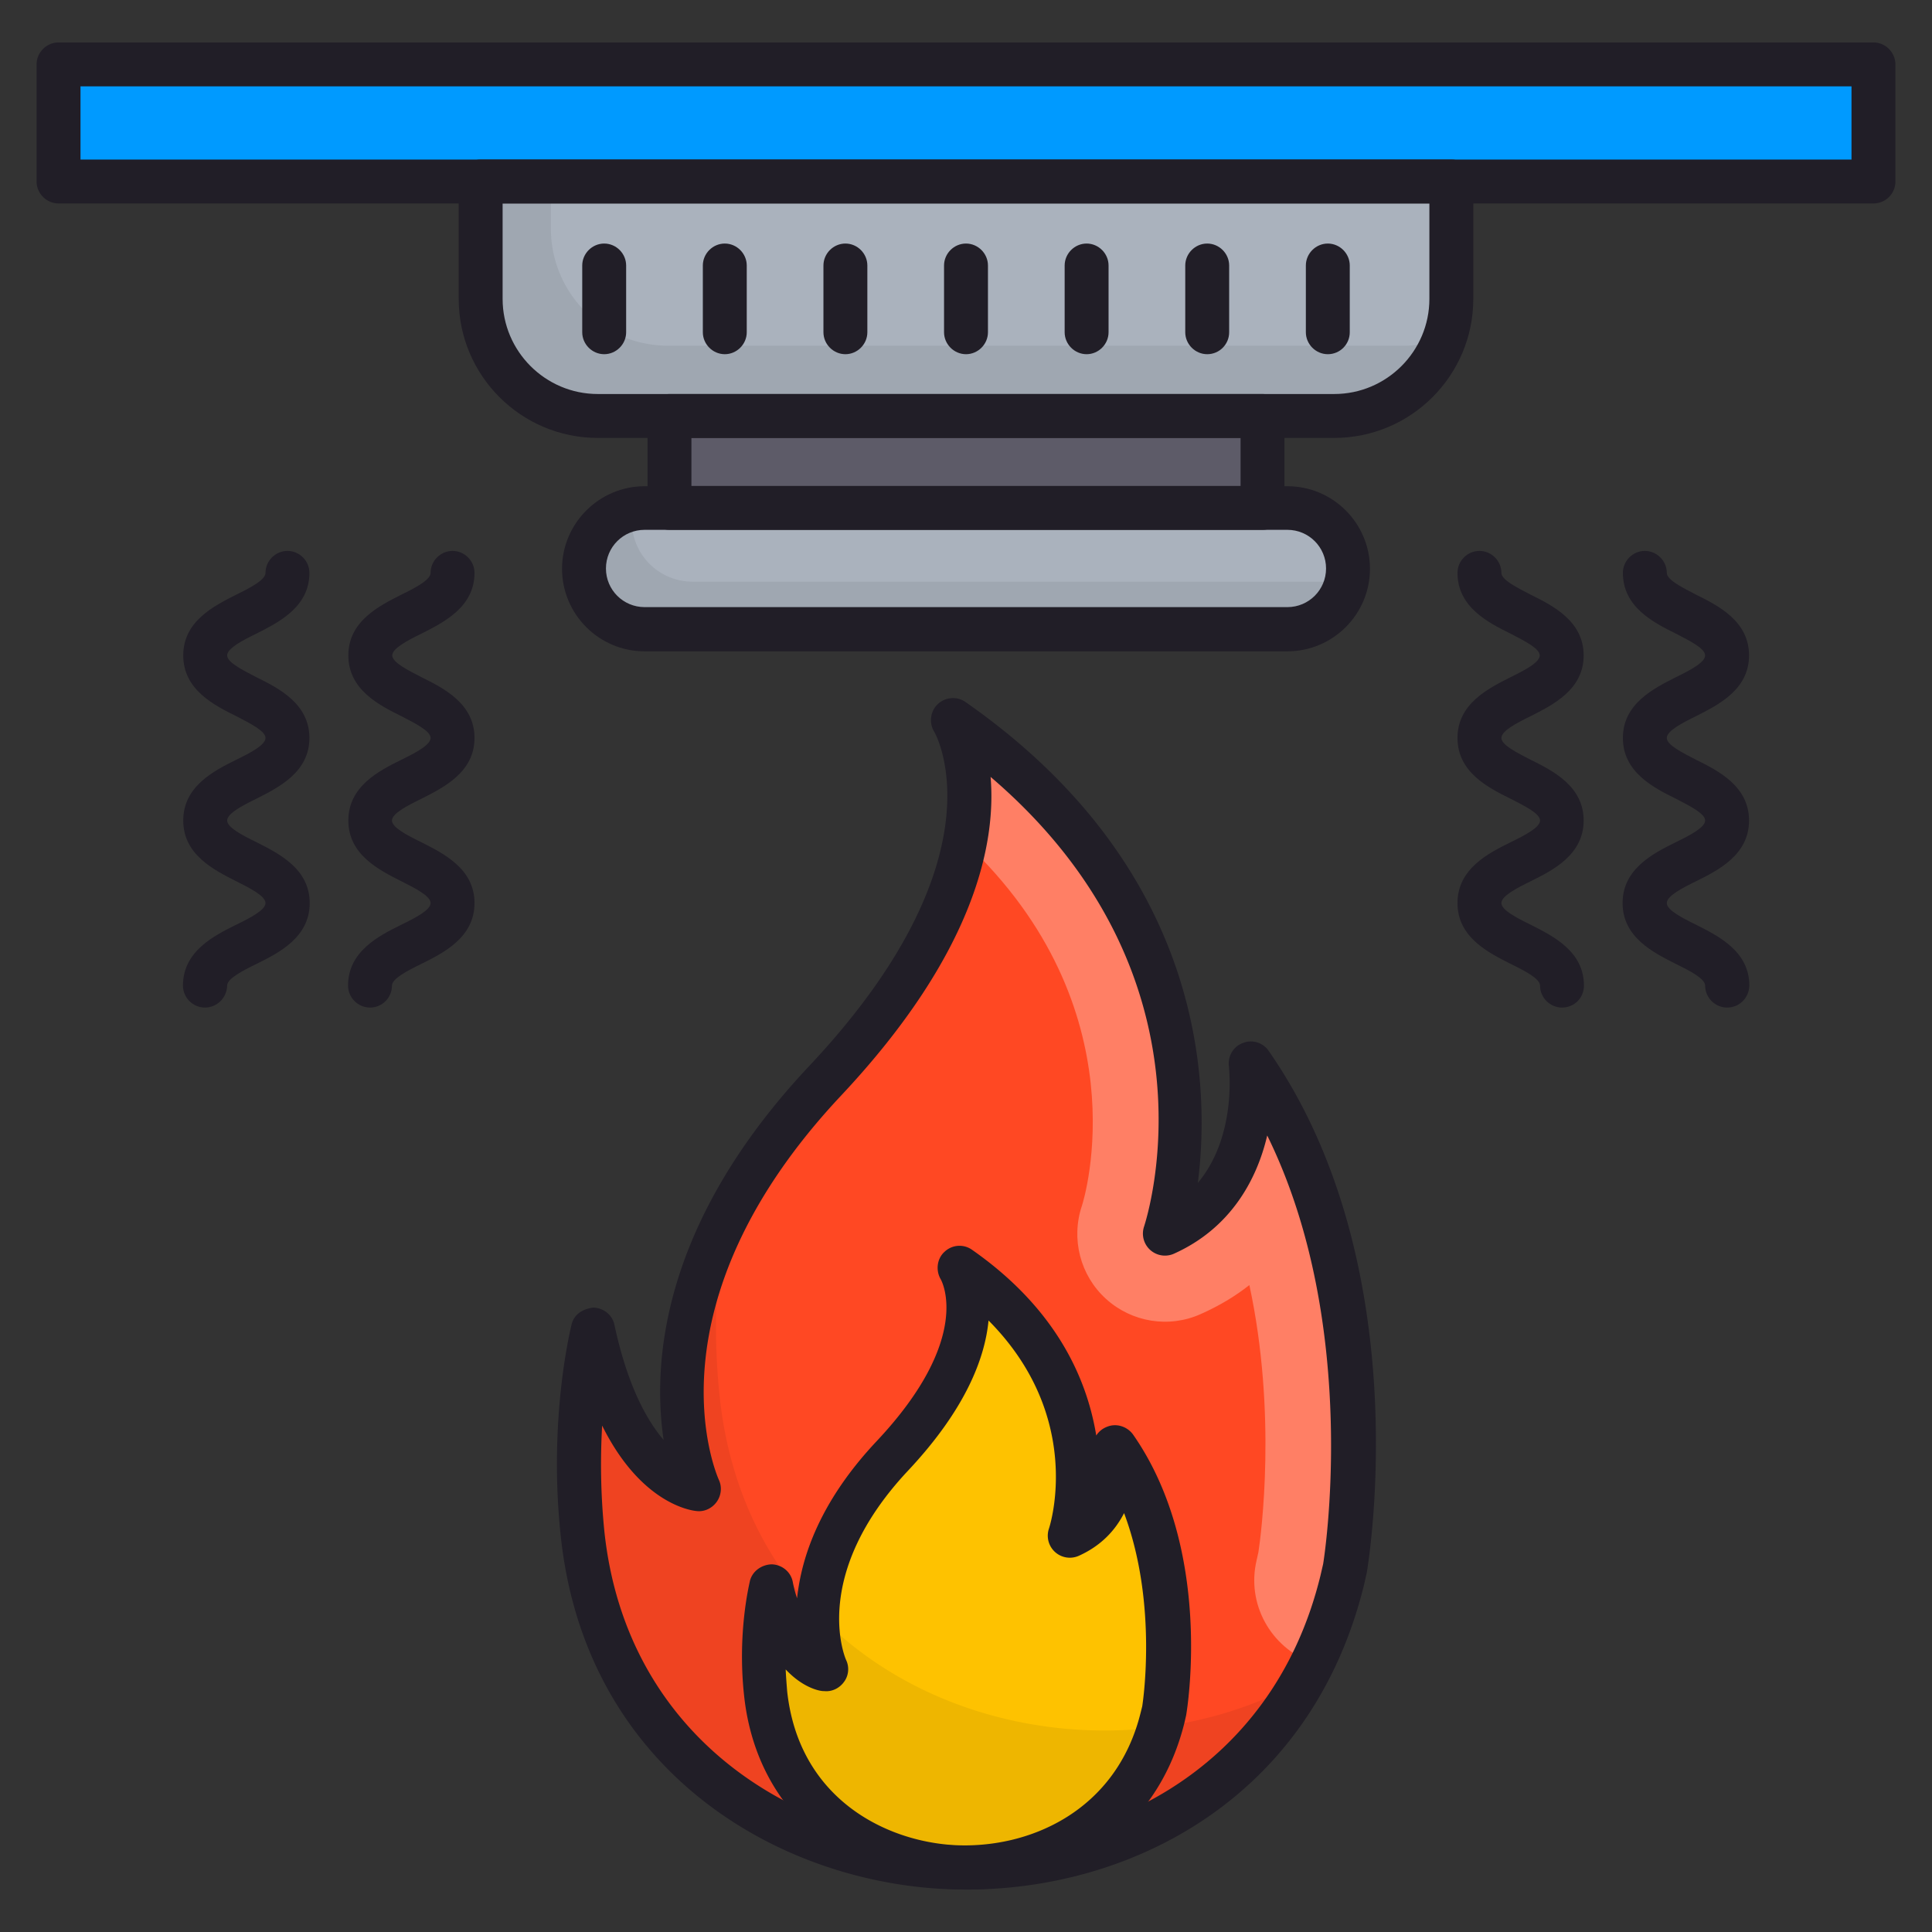 <svg xmlns="http://www.w3.org/2000/svg" version="1.1" xmlns:xlink="http://www.w3.org/1999/xlink" width="512" height="512" x="0" y="0" viewBox="0 0 66 66" style="enable-background:new 0 0 512 512" xml:space="preserve" class="hovered-paths"><rect x="0" y="0" width="66" height="66" fill="#333333" stroke="none"/><g><path fill="#FF4823" d="M42.71 36.32s.56 4.28-2.91 5.83c0 0 3.41-10.12-7.25-17.56 0 0 2.92 4.59-4.35 12.33-7.19 7.65-4.31 13.95-4.31 13.95s-2.51-.25-3.62-5.45c0 0-.78 3.05-.36 7.01C21.45 66.68 42.44 67.92 45.84 54l.09-.39c0-.01 1.74-10.16-3.22-17.29z" opacity="1" data-original="#ff4823"></path><path fill="#FEC200" d="M38.08 49.43s.29 2.24-1.52 3.05c0 0 1.78-5.29-3.79-9.18 0 0 1.52 2.4-2.28 6.44-3.76 4-2.25 7.3-2.25 7.3s-1.31-.13-1.89-2.85c0 0-.41 1.59-.19 3.66.81 7.45 11.78 8.1 13.56.82.02-.07.03-.14.05-.21-.01.01.9-5.3-1.69-9.03z" opacity="1" data-original="#fec200"></path><path fill="#009AFF" d="M2 2.2h62v4H2z" opacity="1" data-original="#009aff" class=""></path><path fill="#AAB2BD" d="M16.42 6.2v4.01c0 2.21 1.79 4 4 4h25.16c2.21 0 4-1.79 4-4V6.2z" opacity="1" data-original="#aab2bd" class=""></path><path fill="#5D5B68" d="M22.87 14.21h20.26v3.14H22.87z" opacity="1" data-original="#5d5b68"></path><path fill="#AAB2BD" d="M43.98 17.35H22.02c-1.14 0-2.07.93-2.07 2.07 0 1.14.93 2.07 2.07 2.07h21.96c1.14 0 2.07-.93 2.07-2.07 0-1.14-.92-2.07-2.07-2.07z" opacity="1" data-original="#aab2bd" class=""></path><path d="M45.61 19.87H23.65a2.074 2.074 0 0 1-2.03-2.47c-.95.19-1.67 1.02-1.67 2.03 0 1.14.93 2.07 2.07 2.07h21.96c1.01 0 1.84-.72 2.03-1.67-.13.02-.26.04-.4.04zM47.98 11.81H22.82c-2.21 0-4-1.79-4-4V6.2h-2.4v4.01c0 2.21 1.79 4 4 4h25.16c1.73 0 3.19-1.11 3.75-2.65-.43.15-.88.25-1.35.25zM24.59 47.75c-.28-2.56-.05-4.73.15-5.95-2.59 5.28-.85 9.08-.85 9.08s-2.51-.25-3.62-5.45c0 0-.78 3.05-.36 7.01 1.41 12.96 18.91 15.15 24.61 4.95-7.45 4.18-18.81.7-19.93-9.64z" opacity="1" fill="#000000" data-original="#00000010" class="hovered-path" fill-opacity="0.063"></path><path fill="#FFFFFF" d="M39.8 42.15s3.41-10.12-7.25-17.56c0 0 .94 1.48.42 4.19 6.03 5.67 4.08 12.14 3.99 12.41-.38 1.13-.06 2.38.82 3.18s2.15 1.01 3.24.52c.63-.28 1.18-.61 1.66-.99.95 4.39.4 8.53.31 9.12l-.06.27c-.36 1.5.48 2.99 1.89 3.51.42-.86.78-1.79 1.03-2.8l.09-.39s1.74-10.15-3.22-17.28c-.01-.01.55 4.27-2.92 5.82z" opacity=".3"></path><path fill="#211E27" d="M33.03 64.55c-.33 0-.66-.01-.99-.03-5.8-.38-12.04-4.24-12.88-12.01-.44-4.05.34-7.15.37-7.28.09-.34.39-.52.74-.56.35.01.65.25.72.59.44 2.05 1.09 3.24 1.68 3.93-.38-2.57-.12-7.36 4.98-12.78 6.72-7.15 4.29-11.38 4.26-11.42-.18-.3-.13-.7.13-.94s.65-.27.94-.07c8.13 5.67 8.38 12.97 7.94 16.43 1.33-1.59 1.07-3.87 1.06-3.99-.04-.34.15-.67.48-.79.32-.13.69-.01.88.27 5.08 7.3 3.42 17.41 3.35 17.83l-.1.44c-1.8 7.26-7.93 10.38-13.56 10.38zM20.57 48.7c-.06 1.05-.06 2.29.08 3.65.75 6.9 6.31 10.33 11.48 10.67 5.26.35 11.31-2.36 12.98-9.2l.09-.39c.01-.05 1.32-8.08-1.91-14.64-.36 1.54-1.27 3.18-3.19 4.04a.753.753 0 0 1-1.02-.92c.12-.37 2.72-8.57-5.24-15.37.19 2.24-.51 5.99-5.11 10.89-6.72 7.16-4.28 12.89-4.17 13.13s.08.53-.08.75-.42.34-.68.31c-.23-.02-1.92-.28-3.23-2.92z"></path><path fill="#211E27" d="M33.02 64.55c-.18 0-.36-.01-.54-.02-3.18-.21-6.6-2.33-7.06-6.6-.24-2.18.19-3.86.2-3.93.09-.34.41-.55.74-.56.35.01.65.25.72.59.04.21.09.4.15.57.15-1.44.8-3.33 2.72-5.37 3.29-3.5 2.23-5.46 2.18-5.54-.17-.3-.12-.7.14-.93a.74.74 0 0 1 .93-.07c2.88 2.01 3.93 4.4 4.25 6.35.08-.13.21-.24.37-.3.32-.13.69-.01.89.27 2.74 3.93 1.85 9.36 1.81 9.59l-.06.26c-.99 3.97-4.36 5.69-7.44 5.69zm-6.18-7.52c.01.24.03.48.05.74.39 3.63 3.3 5.11 5.67 5.26 2.6.15 5.59-1.17 6.41-4.54l.05-.2s.56-3.46-.62-6.6c-.29.57-.77 1.11-1.55 1.46a.753.753 0 0 1-1.02-.92c.06-.17 1.2-3.84-2.06-7.12-.12 1.26-.76 3.01-2.75 5.13-3.33 3.55-2.17 6.36-2.11 6.48.11.24.08.53-.08.74-.16.22-.42.34-.68.31-.1.01-.69-.08-1.31-.74zM64 6.95H2c-.41 0-.75-.34-.75-.75v-4c0-.41.34-.75.75-.75h62c.41 0 .75.34.75.75v4c0 .42-.34.75-.75.75zM2.75 5.45h60.5v-2.5H2.75z"></path><path fill="#211E27" d="M45.58 14.96H20.42c-2.62 0-4.75-2.13-4.75-4.75V6.2c0-.41.34-.75.75-.75h33.16c.41 0 .75.34.75.75v4.01c0 2.62-2.13 4.75-4.75 4.75zM17.17 6.95v3.26c0 1.79 1.46 3.25 3.25 3.25h25.16c1.79 0 3.25-1.46 3.25-3.25V6.95z"></path><path fill="#211E27" d="M43.13 18.1H22.87c-.41 0-.75-.34-.75-.75v-3.14c0-.41.34-.75.75-.75h20.26c.41 0 .75.34.75.75v3.14c0 .42-.34.75-.75.75zm-19.51-1.5h18.76v-1.64H23.62z"></path><path fill="#211E27" d="M43.98 22.25H22.02c-1.56 0-2.82-1.27-2.82-2.82s1.27-2.82 2.82-2.82h21.96c1.56 0 2.82 1.27 2.82 2.82s-1.26 2.82-2.82 2.82zM22.02 18.1c-.73 0-1.32.59-1.32 1.32s.59 1.32 1.32 1.32h21.96c.73 0 1.32-.59 1.32-1.32s-.59-1.32-1.32-1.32zM7 34.42c-.41 0-.75-.34-.75-.75 0-1.17 1.05-1.7 1.82-2.08.47-.23 1-.5 1-.74s-.53-.51-.99-.74c-.77-.39-1.82-.91-1.82-2.08s1.05-1.7 1.82-2.08c.47-.23.99-.5.99-.74s-.53-.5-.99-.74c-.77-.38-1.82-.91-1.82-2.08s1.05-1.69 1.82-2.08c.47-.23.99-.5.99-.74 0-.41.34-.75.75-.75s.75.34.75.75c0 1.17-1.05 1.69-1.82 2.08-.47.23-.99.5-.99.74s.53.5.99.74c.77.38 1.82.91 1.82 2.08s-1.05 1.69-1.82 2.08c-.47.23-.99.5-.99.74s.53.51 1 .74c.77.39 1.82.91 1.82 2.08s-1.05 1.7-1.82 2.08c-.47.23-1 .5-1 .74-.01.42-.35.75-.76.75zM12.64 34.42c-.41 0-.75-.34-.75-.75 0-1.17 1.05-1.7 1.82-2.08.47-.23 1-.5 1-.74s-.53-.51-.99-.74c-.77-.39-1.82-.91-1.82-2.08s1.05-1.7 1.82-2.08c.47-.23.99-.5.99-.74s-.53-.5-.99-.74c-.77-.38-1.82-.91-1.82-2.08s1.05-1.69 1.82-2.08c.47-.23.99-.5.99-.74 0-.41.34-.75.75-.75s.75.34.75.75c0 1.17-1.05 1.69-1.82 2.08-.47.23-.99.5-.99.74s.53.5.99.74c.77.38 1.82.91 1.82 2.08s-1.05 1.69-1.82 2.08c-.47.23-1 .5-1 .74s.53.51 1 .74c.77.39 1.82.91 1.82 2.08s-1.05 1.7-1.82 2.08c-.47.23-1 .5-1 .74 0 .42-.34.75-.75.75zM59 34.42c-.41 0-.75-.34-.75-.75 0-.24-.53-.51-1-.74-.77-.39-1.82-.91-1.82-2.08s1.05-1.7 1.82-2.08c.47-.23 1-.5 1-.74s-.53-.5-.99-.74c-.77-.38-1.82-.91-1.82-2.08s1.05-1.69 1.82-2.08c.47-.23.99-.5.99-.74s-.53-.5-.99-.74c-.77-.38-1.82-.91-1.82-2.08 0-.41.34-.75.75-.75s.75.34.75.75c0 .24.53.5.99.74.77.38 1.82.91 1.82 2.08s-1.05 1.69-1.82 2.08c-.47.23-.99.5-.99.74s.53.5.99.74c.77.38 1.82.91 1.82 2.08s-1.05 1.7-1.82 2.08c-.47.23-.99.5-.99.74s.53.51 1 .74c.77.39 1.82.91 1.82 2.08-.01.42-.34.75-.76.75zM53.36 34.42c-.41 0-.75-.34-.75-.75 0-.24-.53-.51-1-.74-.77-.39-1.82-.91-1.82-2.08s1.05-1.7 1.82-2.08c.47-.23 1-.5 1-.74s-.53-.5-1-.74c-.77-.38-1.82-.91-1.82-2.08s1.05-1.69 1.82-2.08c.47-.23.99-.5.99-.74s-.53-.5-.99-.74c-.77-.38-1.82-.91-1.82-2.08 0-.41.34-.75.75-.75s.75.34.75.75c0 .24.53.5.99.74.77.38 1.82.91 1.82 2.08s-1.05 1.69-1.82 2.08c-.47.23-.99.5-.99.74s.53.5.99.74c.77.38 1.82.91 1.82 2.08s-1.05 1.7-1.82 2.08c-.47.23-.99.5-.99.74s.53.51 1 .74c.77.39 1.82.91 1.82 2.08 0 .42-.33.75-.75.75zM20.64 12.1c-.41 0-.75-.34-.75-.75V9.07c0-.41.34-.75.75-.75s.75.34.75.75v2.28c0 .41-.34.75-.75.75zM24.76 12.1c-.41 0-.75-.34-.75-.75V9.07c0-.41.34-.75.75-.75s.75.34.75.75v2.28c0 .41-.34.75-.75.75zM28.88 12.1c-.41 0-.75-.34-.75-.75V9.07c0-.41.34-.75.75-.75s.75.34.75.75v2.28c0 .41-.34.75-.75.75zM33 12.1c-.41 0-.75-.34-.75-.75V9.07c0-.41.34-.75.75-.75s.75.34.75.75v2.28c0 .41-.34.75-.75.75zM37.12 12.1c-.41 0-.75-.34-.75-.75V9.07c0-.41.34-.75.75-.75s.75.34.75.75v2.28c0 .41-.34.75-.75.75zM41.24 12.1c-.41 0-.75-.34-.75-.75V9.07c0-.41.34-.75.75-.75s.75.34.75.75v2.28c0 .41-.33.75-.75.75zM45.36 12.1c-.41 0-.75-.34-.75-.75V9.07c0-.41.34-.75.75-.75s.75.34.75.75v2.28c0 .41-.33.75-.75.75z"></path></g></svg>

